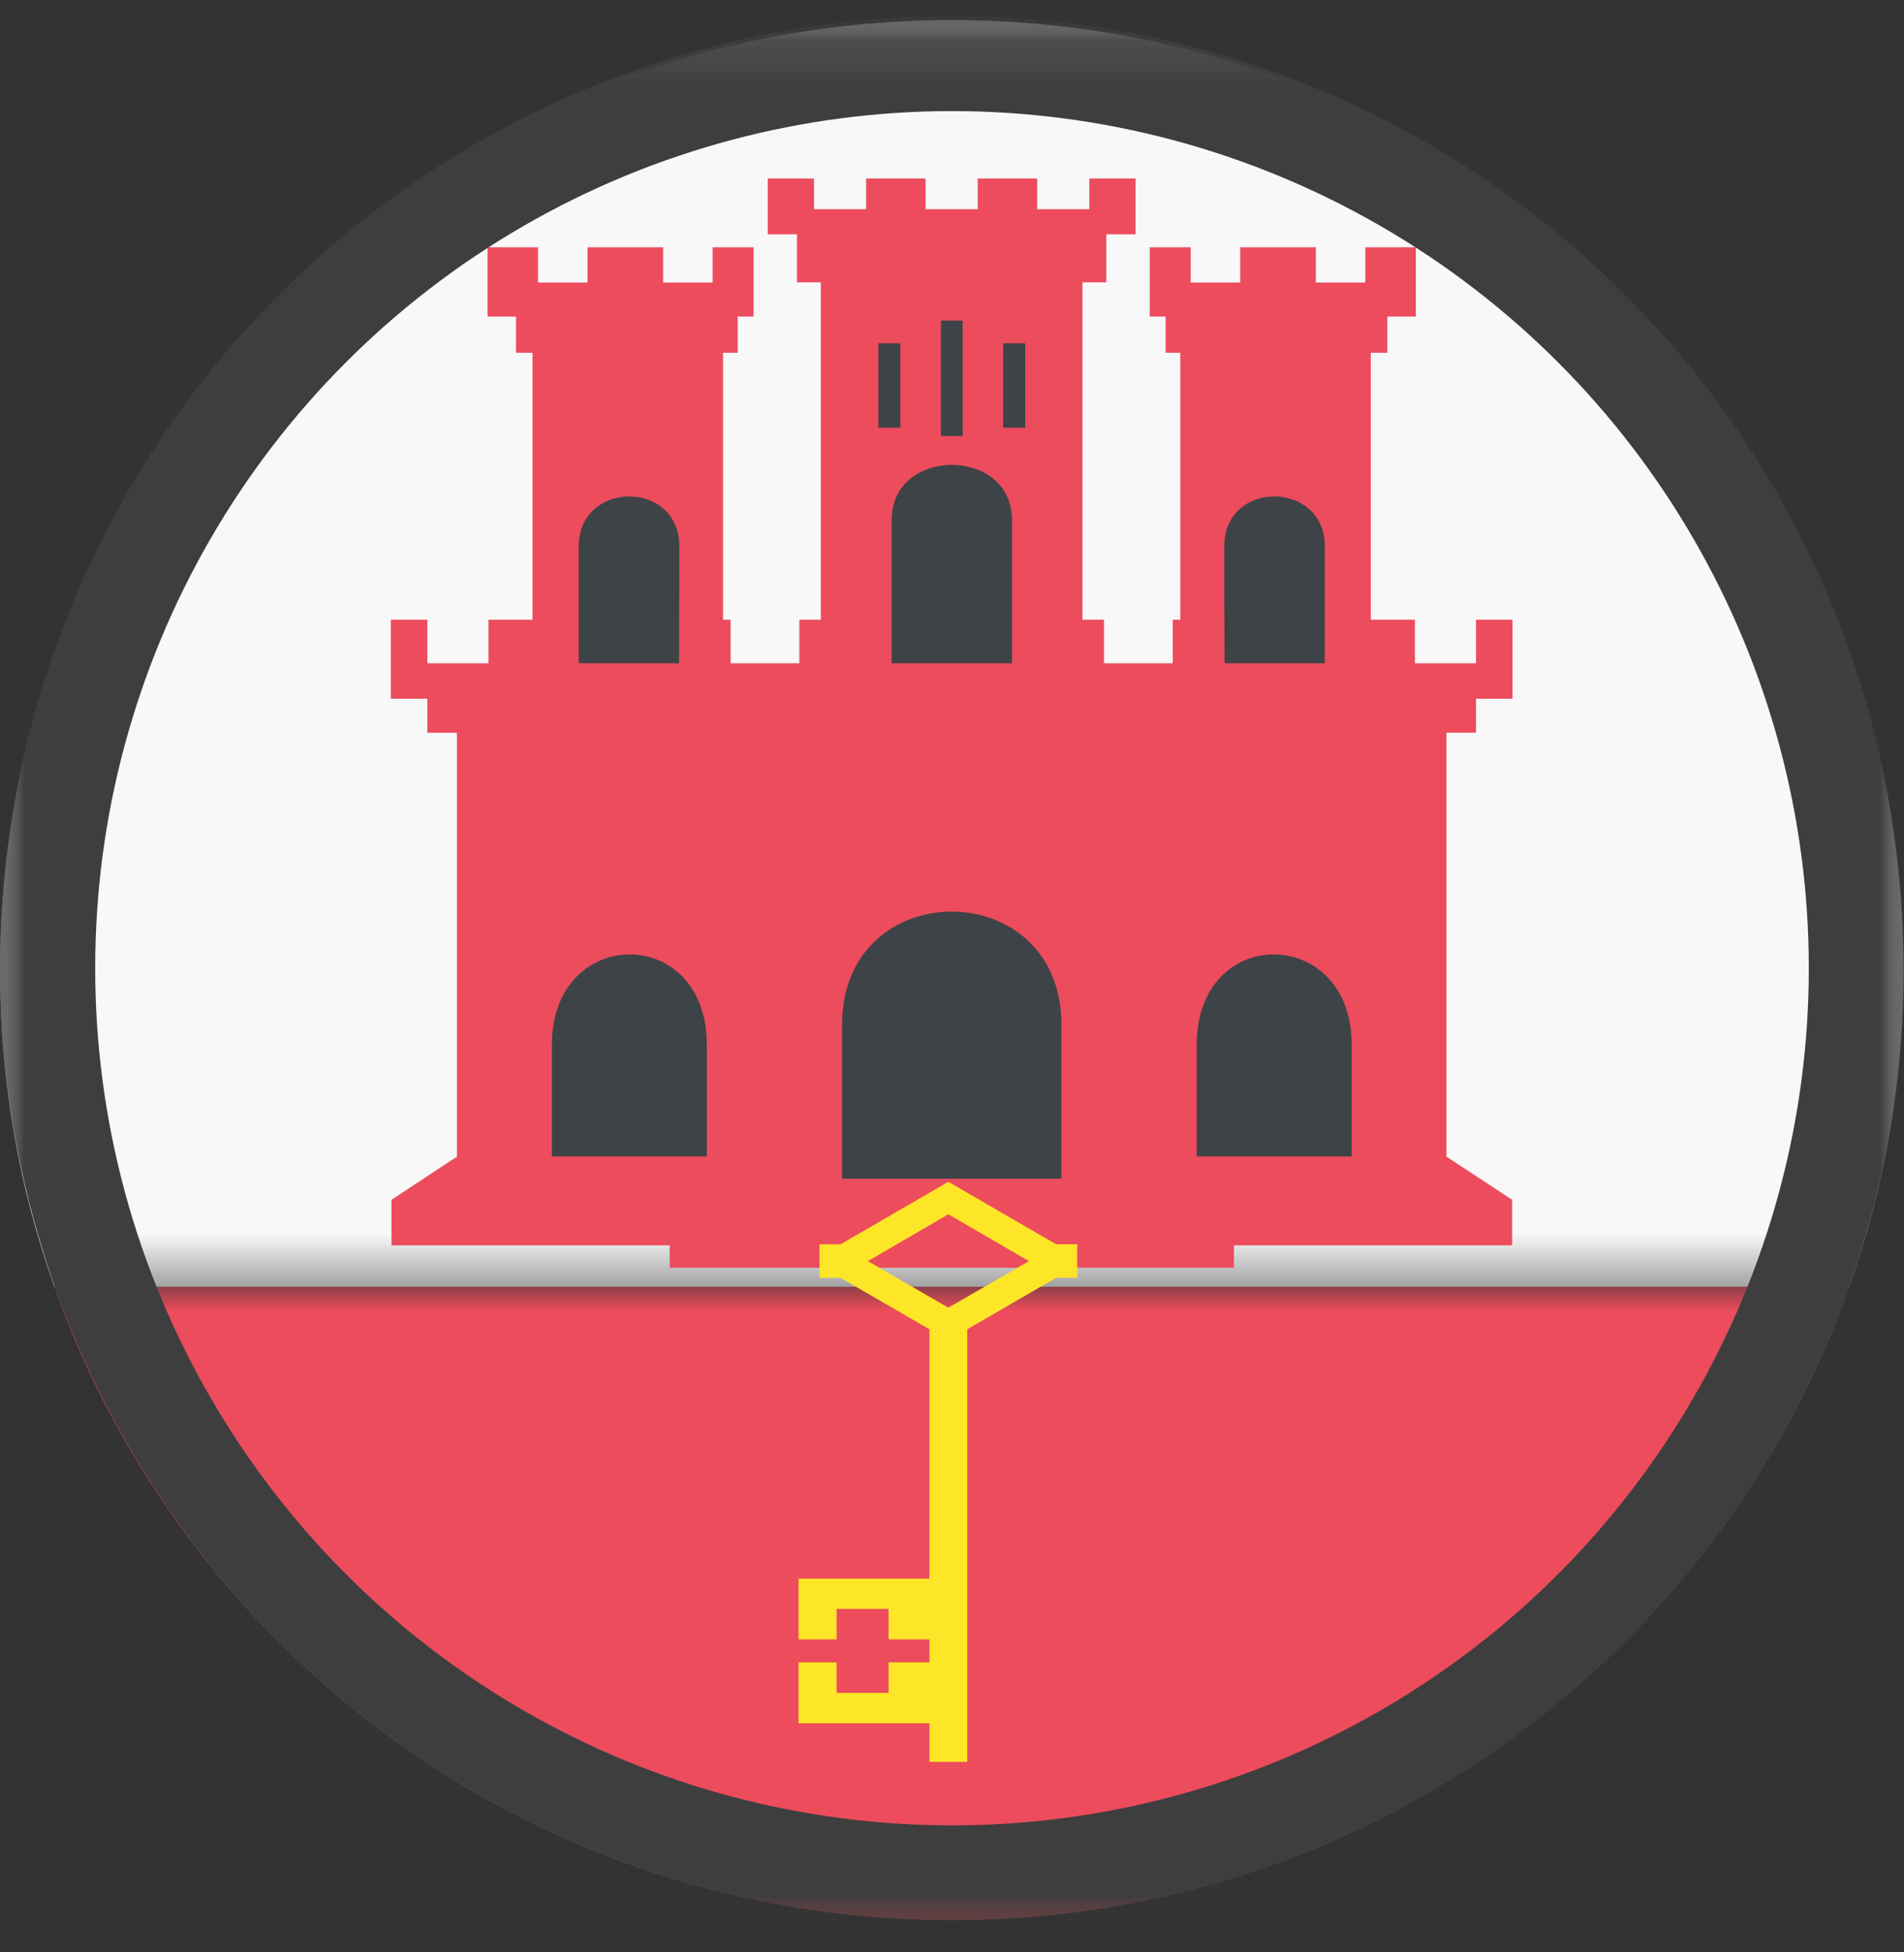 <?xml version="1.0" encoding="UTF-8"?>
<svg width="40px" height="41px" viewBox="0 0 40 41" version="1.1" xmlns="http://www.w3.org/2000/svg" xmlns:xlink="http://www.w3.org/1999/xlink">
    <rect x="0" y="0" width="40" height="41" fill="#333333" stroke="none"/>
    <!-- Generator: Sketch 62 (91390) - https://sketch.com -->
    <title>b05-ic-gibraltar</title>
    <desc>Created with Sketch.</desc>
    <defs>
        <polygon id="path-1" points="0.061 0.003 37.767 0.003 37.767 13.303 0.061 13.303"></polygon>
        <polygon id="path-3" points="0 0.009 39.991 0.009 39.991 26.61 0 26.61"></polygon>
        <polygon id="path-5" points="0 39.991 39.991 39.991 39.991 0.09 0 0.09"></polygon>
    </defs>
    <g id="Drapeaux" stroke="none" stroke-width="1" fill="none" fill-rule="evenodd">
        <g id="b05-ic-gibraltar" transform="translate(0, 0.333)">
            <g id="Group-3" transform="translate(1.081, 26.687)">
                <mask id="mask-2" fill="white">
                    <use xlink:href="#path-1"></use>
                </mask>
                <g id="Clip-2"></g>
                <path d="M37.767,0.003 L0.061,0.003 C2.807,7.75 10.209,13.303 18.914,13.303 C27.619,13.303 35.022,7.75 37.767,0.003" id="Fill-1" fill="#EC4C5C" mask="url(#mask-2)"></path>
            </g>
            <g id="Group-6" transform="translate(0, 0.08)">
                <mask id="mask-4" fill="white">
                    <use xlink:href="#path-3"></use>
                </mask>
                <g id="Clip-5"></g>
                <path d="M38.848,26.61 C39.586,24.529 39.991,22.293 39.991,19.96 C39.991,8.942 31.038,0.009 19.995,0.009 C8.953,0.009 -9.00900901e-06,8.942 -9.00900901e-06,19.96 C-9.00900901e-06,22.293 0.404,24.529 1.142,26.61 L38.848,26.61 Z" id="Fill-4" fill="#F8F8F9" mask="url(#mask-4)"></path>
            </g>
            <polygon id="Fill-7" fill="#EC4C5C" points="31.009 15.054 31.009 14.34 31.775 14.34 31.775 12.681 31.009 12.681 31.009 13.595 29.725 13.595 29.725 12.681 28.798 12.681 28.798 7.075 29.146 7.075 29.146 6.314 29.744 6.314 29.744 4.86 28.683 4.86 28.683 5.6 27.643 5.6 27.643 4.86 26.055 4.86 26.055 5.6 25.015 5.6 25.015 4.86 24.154 4.86 24.154 6.315 24.488 6.315 24.488 7.075 24.796 7.075 24.796 12.681 24.637 12.681 24.637 13.596 23.193 13.596 23.193 12.681 22.741 12.681 22.741 5.596 23.242 5.596 23.242 4.587 23.856 4.587 23.856 3.415 22.885 3.415 22.885 4.061 21.789 4.061 21.789 3.415 20.54 3.415 20.54 4.061 19.445 4.061 19.445 3.415 18.196 3.415 18.196 4.061 17.101 4.061 17.101 3.415 16.13 3.415 16.13 4.587 16.743 4.587 16.743 5.596 17.245 5.596 17.245 12.681 16.793 12.681 16.793 13.595 15.349 13.595 15.349 12.681 15.19 12.681 15.19 7.075 15.498 7.075 15.498 6.314 15.832 6.314 15.832 4.86 14.971 4.86 14.971 5.6 13.931 5.6 13.931 4.86 12.343 4.86 12.343 5.6 11.303 5.6 11.303 4.86 10.243 4.86 10.243 6.315 10.84 6.315 10.84 7.075 11.188 7.075 11.188 12.681 10.262 12.681 10.262 13.596 8.978 13.596 8.978 12.681 8.211 12.681 8.211 14.34 8.978 14.34 8.978 15.055 9.6 15.055 9.6 23.956 8.225 24.862 8.225 25.82 14.069 25.82 14.069 26.29 19.199 26.29 20.792 26.29 25.923 26.29 25.923 25.82 31.767 25.82 31.767 24.862 30.388 23.956 30.388 15.054"></polygon>
            <path d="M14.849,23.952 L14.849,21.606 C14.849,19.06 11.594,19.096 11.594,21.606 L11.594,23.952 L14.849,23.952 Z" id="Fill-9" fill="#3E4347"></path>
            <path d="M14.271,11.142 C14.271,9.733 12.158,9.752 12.158,11.142 L12.158,13.595 L14.267,13.595 L14.271,11.142 Z" id="Fill-11" fill="#3E4347"></path>
            <path d="M22.299,24.42 L22.299,21.186 C22.299,18.023 17.691,18.014 17.691,21.186 L17.691,24.42 L22.299,24.42 Z" id="Fill-13" fill="#3E4347"></path>
            <path d="M28.397,23.952 L28.397,21.606 C28.397,19.096 25.141,19.06 25.141,21.606 L25.141,23.952 L28.397,23.952 Z" id="Fill-15" fill="#3E4347"></path>
            <path d="M25.724,13.595 L27.832,13.595 L27.832,11.142 C27.832,9.752 25.719,9.733 25.719,11.142 L25.724,13.595 Z" id="Fill-17" fill="#3E4347"></path>
            <mask id="mask-6" fill="white">
                <use xlink:href="#path-5"></use>
            </mask>
            <g id="Clip-20"></g>
            <polygon id="Fill-19" fill="#3E4347" mask="url(#mask-6)" points="19.767 8.823 20.224 8.823 20.224 6.399 19.767 6.399"></polygon>
            <polygon id="Fill-21" fill="#3E4347" mask="url(#mask-6)" points="18.453 8.649 18.915 8.649 18.915 6.876 18.453 6.876"></polygon>
            <path d="M18.732,10.586 L18.732,13.595 L21.26,13.595 L21.26,10.586 C21.259,9.044 18.732,9.044 18.732,10.586" id="Fill-22" fill="#3E4347" mask="url(#mask-6)"></path>
            <polygon id="Fill-23" fill="#3E4347" mask="url(#mask-6)" points="21.075 8.649 21.538 8.649 21.538 6.876 21.075 6.876"></polygon>
            <path d="M17.659,25.797 L17.216,25.797 L17.216,26.502 L17.659,26.502 L19.526,27.583 L19.526,28.23 L19.526,32.817 L16.775,32.817 L16.775,34.094 L17.576,34.094 L17.576,33.454 L18.667,33.454 L18.667,34.094 L19.526,34.094 L19.526,34.577 L18.667,34.577 L18.667,35.218 L17.576,35.218 L17.576,34.577 L16.775,34.577 L16.775,35.857 L19.526,35.857 L19.526,36.185 L19.526,36.666 L20.321,36.666 L20.321,36.185 L20.321,28.229 L20.321,27.582 L22.187,26.501 L22.631,26.501 L22.631,25.796 L22.187,25.796 L19.923,24.484 L17.659,25.797 Z M21.616,26.151 L19.923,27.128 L18.232,26.151 L19.923,25.167 L21.616,26.151 Z" id="Fill-24" fill="#FDE527" mask="url(#mask-6)"></path>
            <circle id="Oval-Copy-7" stroke="#3E3E3E" stroke-width="2" mask="url(#mask-6)" cx="20" cy="20" r="19"></circle>
        </g>
    </g>
</svg>